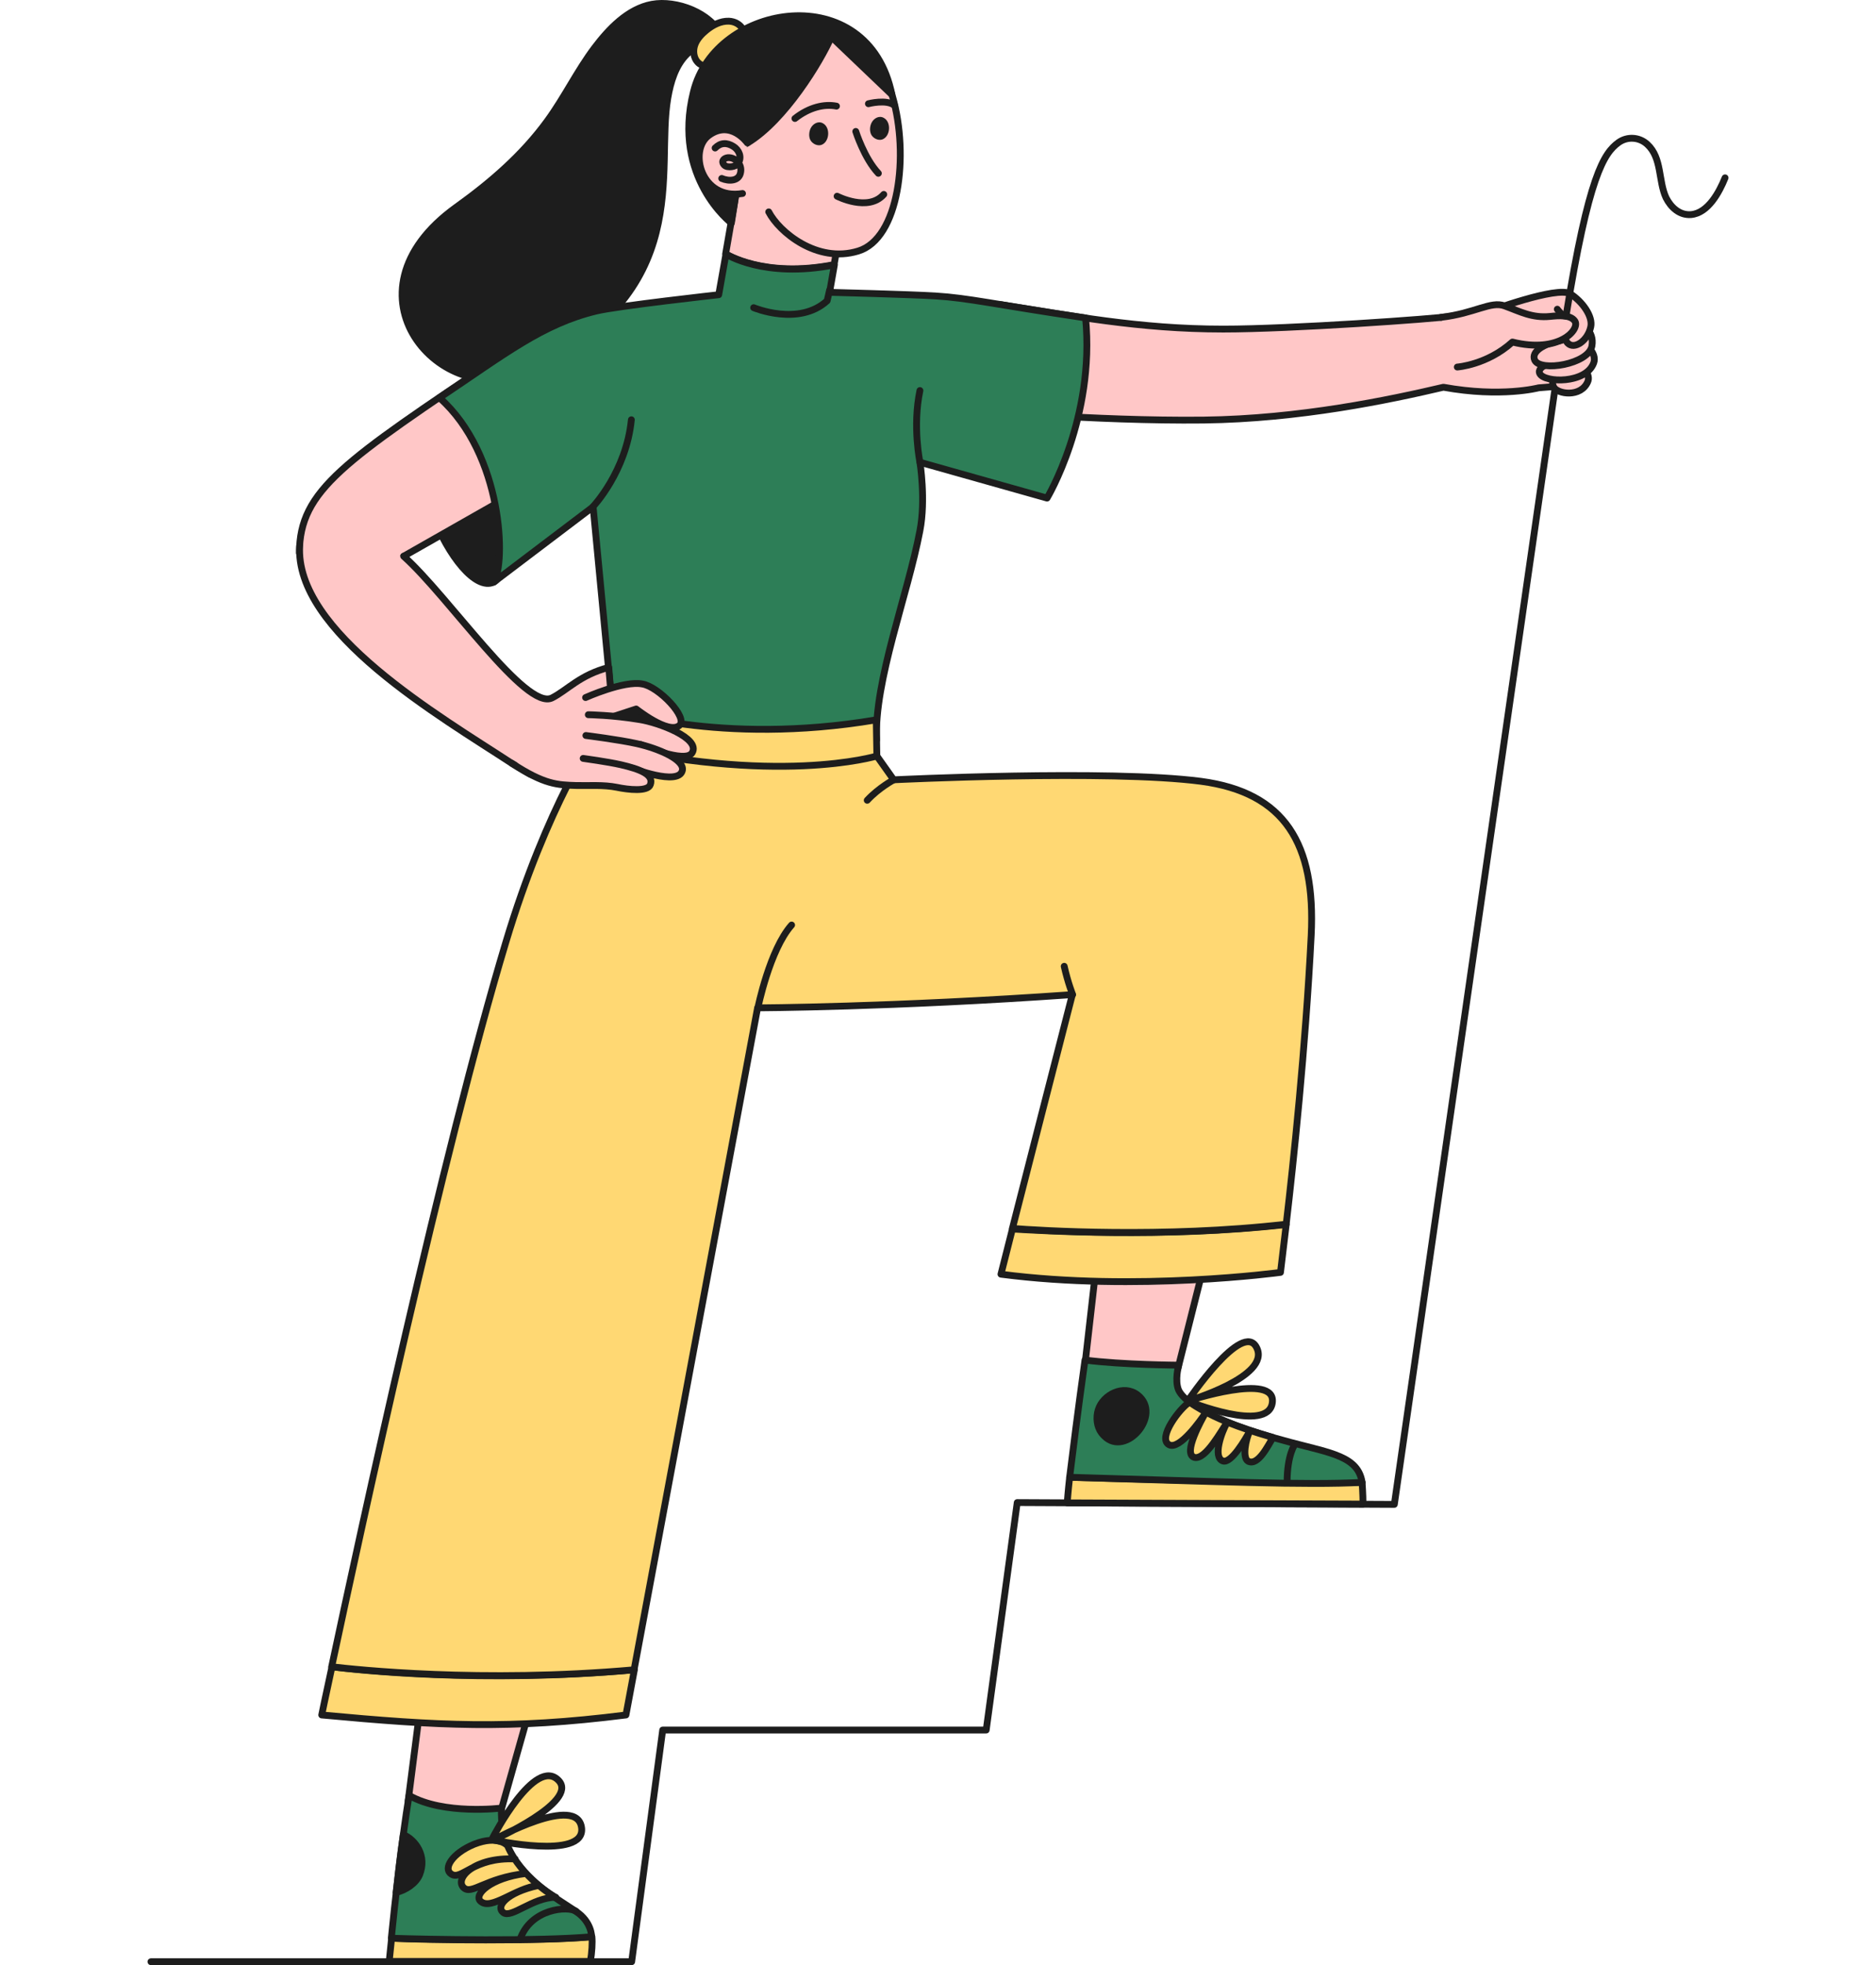 <?xml version="1.0" encoding="UTF-8"?> <svg xmlns="http://www.w3.org/2000/svg" width="550" height="576" viewBox="0 0 550 576" fill="none"><path d="M44.251 575.001H185.191L194.286 507.092H289.129L298.225 440.419L408.787 440.949L458.505 95.752" stroke="#1D1D1D" stroke-width="2" stroke-miterlimit="10" stroke-linecap="round" stroke-linejoin="round"></path><path d="M460.889 112.882L451.087 113.677C451.087 113.677 440.136 116.591 423.181 113.501C407.374 117.21 381.058 122.773 352.888 123.126C320.832 123.479 284.626 120.124 284.626 120.124L292.927 89.216C313.944 92.483 333.813 96.457 358.628 96.457C378.409 96.457 420.885 93.455 425.831 92.66C429.451 92.042 452.676 92.042 452.676 92.042L460.889 112.882Z" fill="#FFC7C7" stroke="#1D1D1D" stroke-width="2" stroke-miterlimit="10" stroke-linecap="round" stroke-linejoin="round"></path><path d="M463.803 107.319C463.803 107.319 466.453 109.792 465.481 111.911C463.45 116.592 456.562 115.532 455.502 113.413C454.266 110.94 456.915 109.704 459.565 109.615C462.744 109.615 463.803 107.319 463.803 107.319Z" fill="#FFC7C7" stroke="#1D1D1D" stroke-width="2" stroke-miterlimit="10" stroke-linecap="round" stroke-linejoin="round"></path><path d="M464.333 100.52C464.333 100.52 468.307 103.345 467.247 106.348C465.039 112.529 452.853 112.265 451.44 109.527C450.292 107.319 455.944 105.73 458.769 105.023C461.419 104.405 464.333 100.52 464.333 100.52Z" fill="#FFC7C7" stroke="#1D1D1D" stroke-width="2" stroke-miterlimit="10" stroke-linecap="round" stroke-linejoin="round"></path><path d="M463.45 94.955C463.45 94.955 467.512 96.809 466.717 101.402C465.746 106.788 451.528 109.084 449.938 105.552C448.79 102.991 452.853 100.695 457.268 99.9C460.182 99.371 463.45 94.955 463.45 94.955Z" fill="#FFC7C7" stroke="#1D1D1D" stroke-width="2" stroke-miterlimit="10" stroke-linecap="round" stroke-linejoin="round"></path><path d="M435.986 91.423C435.986 91.423 456.562 83.741 460.359 86.125C463.891 88.333 467.07 92.748 466.364 95.839C465.481 99.901 461.507 102.639 459.564 100.519C457.533 98.311 460.536 93.808 460.536 93.808L450.998 96.987L435.986 91.423Z" fill="#FFC7C7" stroke="#1D1D1D" stroke-width="2" stroke-miterlimit="10" stroke-linecap="round" stroke-linejoin="round"></path><path d="M422.475 93.013C432.365 91.865 437.045 88.156 441.108 89.657C445.7 91.335 449.144 93.278 454.442 92.748C457.003 92.483 460.359 92.218 461.683 94.073C463.361 96.457 457.18 103.698 443.404 100.254C435.986 106.966 427.243 107.584 427.243 107.584" fill="#FFC7C7"></path><path d="M422.475 93.013C432.365 91.865 437.045 88.156 441.108 89.657C445.7 91.335 449.144 93.278 454.442 92.748C457.003 92.483 460.359 92.218 461.683 94.073C463.361 96.457 457.18 103.698 443.404 100.254C435.986 106.966 427.243 107.584 427.243 107.584" stroke="#1D1D1D" stroke-width="2" stroke-miterlimit="10" stroke-linecap="round" stroke-linejoin="round"></path><path d="M456.562 90.629C456.562 90.629 457.445 91.865 458.504 92.572L456.562 90.629Z" fill="#FFC7C7"></path><path d="M456.562 90.629C456.562 90.629 457.445 91.865 458.504 92.572" stroke="#1D1D1D" stroke-width="2" stroke-miterlimit="10" stroke-linecap="round" stroke-linejoin="round"></path><path d="M459.123 92.66C465.746 51.508 470.25 44.885 474.489 41.794C477.05 39.94 480.582 40.117 482.966 42.324C487.293 46.298 486.145 53.01 488.441 57.955C489.854 60.781 492.415 63.165 495.771 62.9C500.805 62.458 504.072 56.277 505.75 52.126" stroke="#1D1D1D" stroke-width="2" stroke-miterlimit="10" stroke-linecap="round" stroke-linejoin="round"></path><path d="M129.556 450.839L119.666 527.844L145.805 534.555L171.326 444.216L129.556 450.839Z" fill="#FFC7C7" stroke="#1D1D1D" stroke-width="2" stroke-miterlimit="10" stroke-linecap="round" stroke-linejoin="round"></path><path d="M173.092 574.911H114.103C114.103 574.911 114.367 572.35 114.809 568.111C124.7 568.641 158.963 569.083 173.534 567.67C173.711 569.436 173.534 572.262 173.092 574.911Z" fill="#FFD873" stroke="#1D1D1D" stroke-width="2" stroke-miterlimit="10" stroke-linecap="round" stroke-linejoin="round"></path><path d="M173.446 567.67C158.168 569.082 125.053 568.464 114.721 568.111C115.692 558.485 117.635 540.382 119.931 526.253C130.086 532.081 147.042 529.962 147.042 529.962C147.042 529.962 146.158 539.587 151.81 546.564C156.932 552.922 162.76 556.189 168.854 560.252C173.534 563.342 173.446 567.67 173.446 567.67Z" fill="#2D7E57" stroke="#1D1D1D" stroke-width="2" stroke-miterlimit="10" stroke-linecap="round" stroke-linejoin="round"></path><path d="M123.022 549.478C122.05 551.951 118.959 554.07 116.134 554.689C116.663 550.008 117.37 543.562 118.253 537.733C121.874 539.323 125.229 544.003 123.022 549.478Z" fill="#1D1D1D" stroke="#1D1D1D" stroke-width="2" stroke-miterlimit="10" stroke-linecap="round" stroke-linejoin="round"></path><path d="M148.808 541.001C148.808 541.001 146.158 537.733 139.006 540.559C132.559 543.208 129.821 547.712 132.294 549.302C135.297 551.333 138.829 544.268 151.015 544.886C139.006 544.268 133.177 550.626 135.915 553.275C138.299 555.571 142.185 550.45 154.195 549.125C143.686 550.45 138.829 555.395 140.86 557.249C143.951 560.164 151.104 553.364 157.815 552.657C148.543 554.688 145.187 558.839 147.571 560.605C149.956 562.371 156.049 556.19 162.937 556.101C162.76 556.19 152.693 550.185 148.808 541.001Z" fill="#FFD873" stroke="#1D1D1D" stroke-width="2" stroke-miterlimit="10" stroke-linecap="round" stroke-linejoin="round"></path><path d="M168.942 560.252C166.558 558.574 155.519 559.369 152.428 568.553" stroke="#1D1D1D" stroke-width="2" stroke-miterlimit="10" stroke-linecap="round" stroke-linejoin="round"></path><path d="M144.48 538.617C144.48 538.617 156.932 514.509 163.82 521.926C169.648 528.196 144.657 539.323 144.657 539.323C144.657 539.323 169.56 525.459 170.531 535.967C171.238 545.151 144.657 539.323 144.657 539.323" fill="#FFD873"></path><path d="M144.48 538.617C144.48 538.617 156.932 514.509 163.82 521.926C169.648 528.196 144.657 539.323 144.657 539.323C144.657 539.323 169.56 525.459 170.531 535.967C171.238 545.151 144.657 539.323 144.657 539.323" stroke="#1D1D1D" stroke-width="2" stroke-miterlimit="10" stroke-linecap="round" stroke-linejoin="round"></path><path d="M211.683 10.71C208.504 3.734 198.349 -0.063 191.107 1.261C184.043 2.586 178.479 8.503 174.329 13.978C169.207 20.777 165.498 28.549 160.464 35.437C153.135 45.504 143.774 53.54 133.795 60.693C98.384 86.126 129.645 120.654 154.548 108.909C204.177 85.507 192.079 50.272 195.788 28.725C196.583 24.133 197.995 19.188 201.439 15.832C204.442 13.006 208.328 12.741 211.683 10.71Z" fill="#1D1D1D" stroke="#1D1D1D" stroke-width="2" stroke-miterlimit="10" stroke-linecap="round" stroke-linejoin="round"></path><path d="M213.714 6.206C217.247 6.382 219.366 9.65 217.865 12.74C216.452 15.831 213.361 18.304 210.182 19.364C208.239 19.982 205.943 19.717 204.53 18.215C203.294 16.891 203.117 14.771 203.736 13.094C204.354 11.416 205.678 10.003 207.091 8.855C208.946 7.354 211.242 6.117 213.714 6.206Z" fill="#FFD873" stroke="#1D1D1D" stroke-width="2" stroke-miterlimit="10" stroke-linecap="round" stroke-linejoin="round"></path><path d="M324.011 348.048L318.094 399.885L345.287 401.353L360.57 340.63L324.011 348.048Z" fill="#FFC7C7" stroke="#1D1D1D" stroke-width="2" stroke-miterlimit="10" stroke-linecap="round" stroke-linejoin="round"></path><path d="M399.603 440.859C399.603 440.859 328.868 440.595 312.884 440.506C312.884 440.506 313.149 436.886 313.591 433C354.831 434.236 385.474 434.501 399.338 434.501C399.338 434.501 399.603 438.122 399.603 440.859Z" fill="#FFD873" stroke="#1D1D1D" stroke-width="2" stroke-miterlimit="10" stroke-linecap="round" stroke-linejoin="round"></path><path d="M399.338 434.501C382.913 435.384 356.508 434.236 313.591 432.999C314.474 425.846 316.063 413.042 318.094 398.647C329.045 400.06 345.558 400.149 345.558 400.149C345.558 400.149 344.322 404.652 345.558 407.478C346.706 409.951 352.27 415.868 378.32 422.756C390.33 425.935 398.19 426.906 399.338 434.501Z" fill="#2D7E57" stroke="#1D1D1D" stroke-width="2" stroke-miterlimit="10" stroke-linecap="round" stroke-linejoin="round"></path><path d="M373.199 421.344C371.786 423.64 368.872 429.733 365.957 428.32C364.103 427.349 365.251 421.785 366.399 419.489C365.074 421.962 360.924 429.027 358.539 428.232C355.449 427.172 358.186 419.666 359.688 417.105C358.275 418.871 353.506 428.055 350.15 427.172C346.618 426.112 352.358 416.045 353.329 414.279C352.181 416.045 345.823 425.141 342.732 423.463C339.2 421.52 346 412.601 348.737 411.012C357.656 417.105 369.225 420.107 373.199 421.344Z" fill="#FFD873" stroke="#1D1D1D" stroke-width="2" stroke-miterlimit="10" stroke-linecap="round" stroke-linejoin="round"></path><path d="M377.349 434.501C377.349 426.2 379.733 423.197 379.733 423.197" stroke="#1D1D1D" stroke-width="2" stroke-miterlimit="10" stroke-linecap="round" stroke-linejoin="round"></path><path d="M323.746 420.902C330.016 427.26 340.878 414.632 333.548 408.892C329.486 405.713 323.393 408.715 321.98 413.219C321.273 415.426 321.538 418.164 322.951 420.019C323.216 420.372 323.481 420.637 323.746 420.902Z" fill="#1D1D1D" stroke="#1D1D1D" stroke-width="2" stroke-miterlimit="10" stroke-linecap="round" stroke-linejoin="round"></path><path d="M368.43 395.027C372.669 403.505 348.208 410.658 348.208 410.658C348.208 410.658 374.17 402.092 373.022 411.099C371.874 420.283 348.208 410.658 348.208 410.658C348.208 410.658 364.368 386.726 368.43 395.027Z" fill="#FFD873" stroke="#1D1D1D" stroke-width="2" stroke-miterlimit="10" stroke-linecap="round" stroke-linejoin="round"></path><path d="M247.271 62.283L244.534 77.56C223.87 81.622 212.743 74.381 212.743 74.381L216.628 52.039L247.271 62.283Z" fill="#FFC7C7" stroke="#1D1D1D" stroke-width="2" stroke-miterlimit="10" stroke-linecap="round" stroke-linejoin="round"></path><path d="M225.371 62.106C228.373 67.934 239.5 77.295 251.598 73.586C263.608 69.965 266.611 45.504 261.666 28.284C258.928 18.746 255.837 14.066 245.947 10.181C245.947 10.181 232.435 5.412 219.807 13.095C207.091 20.689 210.888 42.855 213.538 53.893" fill="#FFC7C7"></path><path d="M225.371 62.106C228.373 67.934 239.5 77.295 251.598 73.586C263.608 69.965 266.611 45.504 261.666 28.284C258.928 18.746 255.837 14.066 245.947 10.181C245.947 10.181 232.435 5.412 219.807 13.095C207.091 20.689 210.888 42.855 213.538 53.893" stroke="#1D1D1D" stroke-width="2" stroke-miterlimit="10" stroke-linecap="round" stroke-linejoin="round"></path><path d="M261.489 27.754L243.739 10.799C240.56 18.04 230.14 35.26 219.189 41.883C212.213 45.592 216.717 46.917 216.187 53.098C216.01 55.748 214.421 65.373 214.421 65.373C214.421 65.373 197.024 52.127 203.294 26.959C209.652 0.732 254.601 -6.51 261.489 27.754Z" fill="#1D1D1D" stroke="#1D1D1D" stroke-width="2" stroke-miterlimit="10" stroke-linecap="round" stroke-linejoin="round"></path><path d="M219.101 41.883C219.101 41.883 214.156 34.906 207.709 39.763C201.881 44.179 205.502 58.749 217.688 56.718" fill="#FFC7C7"></path><path d="M219.101 41.883C219.101 41.883 214.156 34.906 207.709 39.763C201.881 44.179 205.502 58.749 217.688 56.718" stroke="#1D1D1D" stroke-width="2" stroke-miterlimit="10" stroke-linecap="round" stroke-linejoin="round"></path><path d="M209.652 43.385C211.242 41.795 213.096 41.707 215.039 42.943C216.629 43.914 217.6 46.034 216.452 47.8C216.011 48.418 215.304 48.771 214.509 48.86C213.803 48.948 212.743 48.948 212.213 48.242C211.33 47.093 212.39 46.299 213.45 46.21C215.657 46.122 217.512 48.153 217.159 50.361C216.805 53.187 213.626 53.187 211.595 52.304" stroke="#1D1D1D" stroke-width="2" stroke-miterlimit="10" stroke-linecap="round" stroke-linejoin="round"></path><path d="M250.892 38.526C250.892 38.526 253.365 46.386 257.515 50.801" stroke="#1D1D1D" stroke-width="2" stroke-miterlimit="10" stroke-linecap="round" stroke-linejoin="round"></path><path d="M237.557 40.999C238.087 42.059 239.5 42.854 240.737 42.501C243.209 41.706 243.562 37.379 241.266 36.142C239.853 35.348 238.352 36.319 237.734 37.467C237.204 38.438 237.028 39.94 237.557 40.999Z" fill="#1D1D1D"></path><path d="M255.396 39.41C255.926 40.469 257.339 41.264 258.575 40.911C261.048 40.116 261.401 35.789 259.105 34.553C257.692 33.758 256.191 34.729 255.573 35.877C255.043 36.849 254.866 38.261 255.396 39.41Z" fill="#1D1D1D"></path><path d="M233.054 34.73C237.204 31.462 241.62 30.402 245.24 31.109" stroke="#1D1D1D" stroke-width="2" stroke-miterlimit="10" stroke-linecap="round" stroke-linejoin="round"></path><path d="M254.601 30.402C254.601 30.402 259.988 28.989 262.284 30.932" stroke="#1D1D1D" stroke-width="2" stroke-miterlimit="10" stroke-linecap="round" stroke-linejoin="round"></path><path d="M245.417 57.513C245.417 57.513 254.513 62.194 259.105 56.983" stroke="#1D1D1D" stroke-width="2" stroke-miterlimit="10" stroke-linecap="round" stroke-linejoin="round"></path><path d="M377.085 358.911C376.025 367.654 375.407 372.952 375.407 372.952C375.407 372.952 333.196 378.692 293.457 373.482C293.457 373.482 294.782 368.183 296.813 360.236C304.672 360.677 341.055 362.973 377.085 358.911Z" fill="#FFD873" stroke="#1D1D1D" stroke-width="2" stroke-miterlimit="10" stroke-linecap="round" stroke-linejoin="round"></path><path d="M185.986 489.43L183.513 502.676C149.25 507.003 128.586 505.855 94.322 502.676C94.322 502.676 95.382 497.466 97.325 488.547C104.124 489.43 141.125 493.492 185.986 489.43Z" fill="#FFD873" stroke="#1D1D1D" stroke-width="2" stroke-miterlimit="10" stroke-linecap="round" stroke-linejoin="round"></path><path d="M384.414 274.135C382.737 307.427 379.204 340.72 377.085 358.823C341.055 362.973 304.672 360.677 296.813 360.059C302.111 339.395 311.913 301.069 314.386 291.532C261.843 295.241 222.104 295.417 222.104 295.417L185.898 489.43C141.037 493.404 104.124 489.342 97.236 488.547C105.625 449.25 129.822 337.54 148.278 276.255C160.376 235.898 175.124 214.792 175.124 214.792C210.006 227.95 257.074 221.592 257.074 221.592L262.019 228.568C262.019 228.568 325.071 225.477 352.094 229.01C376.732 232.277 385.739 247.378 384.414 274.135Z" fill="#FFD873" stroke="#1D1D1D" stroke-width="2" stroke-miterlimit="10" stroke-linecap="round" stroke-linejoin="round"></path><path d="M222.192 295.418C222.192 295.418 225.636 278.374 232.083 271.133" stroke="#1D1D1D" stroke-width="2" stroke-miterlimit="10" stroke-linecap="round" stroke-linejoin="round"></path><path d="M314.474 291.532C314.474 291.532 313.061 288 312.002 283.231" stroke="#1D1D1D" stroke-width="2" stroke-miterlimit="10" stroke-linecap="round" stroke-linejoin="round"></path><path d="M262.019 228.568C262.019 228.568 257.692 230.864 254.248 234.573" stroke="#1D1D1D" stroke-width="2" stroke-miterlimit="10" stroke-linecap="round" stroke-linejoin="round"></path><path d="M128.85 116.591C112.425 130.19 134.149 175.581 144.746 170.636C153.488 165.955 141.213 113.942 128.85 116.591Z" fill="#1D1D1D" stroke="#1D1D1D" stroke-width="2" stroke-miterlimit="10" stroke-linecap="round" stroke-linejoin="round"></path><path d="M87.787 162.069C87.787 143.613 100.945 135.224 146.335 104.669C162.761 107.848 162.761 137.785 162.761 137.785L118.342 163.041L121.697 167.015L87.787 162.069Z" fill="#FFC7C7" stroke="#1D1D1D" stroke-width="2" stroke-miterlimit="10" stroke-linecap="round" stroke-linejoin="round"></path><path d="M306.968 145.997L269.702 135.489C269.702 135.489 271.468 146.439 269.702 155.535C266.081 174.609 256.279 199.512 256.985 216.909L175.124 214.79L179.539 207.813L173.887 148.558L144.746 170.635C148.366 165.425 147.571 133.281 128.85 116.591C148.013 103.786 159.051 94.955 174.859 91.158C181.129 89.657 210.712 86.389 210.712 86.389L212.831 74.468C212.831 74.468 223.958 81.709 244.622 77.647L243.209 85.683C243.209 85.683 267.141 86.301 274.205 86.743C284.096 87.361 290.984 89.127 318.271 93.189C321.097 122.507 306.968 145.997 306.968 145.997Z" fill="#2D7E57" stroke="#1D1D1D" stroke-width="2" stroke-miterlimit="10" stroke-linecap="round" stroke-linejoin="round"></path><path d="M179.539 207.813C179.539 207.813 210.8 218.764 256.897 210.993L257.074 221.59C257.074 221.59 227.579 230.597 173.887 217.527L179.539 207.813Z" fill="#FFD873" stroke="#1D1D1D" stroke-width="2" stroke-miterlimit="10" stroke-linecap="round" stroke-linejoin="round"></path><path d="M269.702 135.488C269.702 135.488 267.494 124.979 269.702 114.471" stroke="#1D1D1D" stroke-width="2" stroke-miterlimit="10" stroke-linecap="round" stroke-linejoin="round"></path><path d="M173.887 148.47C173.887 148.47 183.601 138.226 185.102 123.037" stroke="#1D1D1D" stroke-width="2" stroke-miterlimit="10" stroke-linecap="round" stroke-linejoin="round"></path><path d="M220.956 90.187C220.956 90.187 234.202 95.751 242.503 88.156L243.209 85.065" stroke="#1D1D1D" stroke-width="2" stroke-miterlimit="10" stroke-linecap="round" stroke-linejoin="round"></path><path d="M118.342 163.041C131.588 174.875 154.195 208.52 161.877 204.546C166.381 202.25 170.002 197.835 178.479 195.627L179.098 203.133L174.859 213.465L180.599 229.008L155.519 226.977L150.132 223.797C129.115 210.021 86.197 185.207 87.875 159.862" fill="#FFC7C7"></path><path d="M118.342 163.041C131.588 174.875 154.195 208.52 161.877 204.546C166.381 202.25 170.002 197.835 178.479 195.627L179.098 203.133L174.859 213.465L180.599 229.008L155.519 226.977L150.132 223.797C129.115 210.021 86.197 185.207 87.875 159.862" stroke="#1D1D1D" stroke-width="2" stroke-miterlimit="10" stroke-linecap="round" stroke-linejoin="round"></path><path d="M171.68 204.457C171.68 204.457 182.895 199.424 188.282 200.483C193.05 201.19 201.969 210.462 199.144 212.67C195.964 215.319 186.515 207.813 186.515 207.813L175.212 211.522" fill="#FFC7C7"></path><path d="M171.68 204.457C171.68 204.457 182.895 199.424 188.282 200.483C193.05 201.19 201.969 210.462 199.144 212.67C195.964 215.319 186.515 207.813 186.515 207.813L175.212 211.522" stroke="#1D1D1D" stroke-width="2" stroke-miterlimit="10" stroke-linecap="round" stroke-linejoin="round"></path><path d="M172.474 209.491C172.474 209.491 179.539 209.58 187.487 210.904C193.138 211.787 205.413 216.379 202.941 220.618C200.998 223.974 187.84 218.234 187.84 218.234L174.594 218.764" fill="#FFC7C7"></path><path d="M172.474 209.491C172.474 209.491 179.539 209.58 187.487 210.904C193.138 211.787 205.413 216.379 202.941 220.618C200.998 223.974 187.84 218.234 187.84 218.234L174.594 218.764" stroke="#1D1D1D" stroke-width="2" stroke-miterlimit="10" stroke-linecap="round" stroke-linejoin="round"></path><path d="M171.768 215.584C171.768 215.584 181.57 216.82 186.692 217.968C193.05 219.381 200.91 222.737 200.026 225.916C198.79 230.42 185.279 225.121 185.279 225.121L172.563 224.856" fill="#FFC7C7"></path><path d="M171.768 215.584C171.768 215.584 181.57 216.82 186.692 217.968C193.05 219.381 200.91 222.737 200.026 225.916C198.79 230.42 185.279 225.121 185.279 225.121L172.563 224.856" stroke="#1D1D1D" stroke-width="2" stroke-miterlimit="10" stroke-linecap="round" stroke-linejoin="round"></path><path d="M170.973 222.296C170.973 222.296 178.126 223.267 182.012 224.15C187.752 225.475 191.725 227.065 190.666 229.979C189.959 232.098 184.219 231.48 180.864 230.773C176.978 229.979 172.474 230.332 169.03 230.244C163.378 230.067 159.581 229.979 150.044 223.709" fill="#FFC7C7"></path><path d="M170.973 222.296C170.973 222.296 178.126 223.267 182.012 224.15C187.752 225.475 191.725 227.065 190.666 229.979C189.959 232.098 184.219 231.48 180.864 230.773C176.978 229.979 172.474 230.332 169.03 230.244C163.378 230.067 159.581 229.979 150.044 223.709" stroke="#1D1D1D" stroke-width="2" stroke-miterlimit="10" stroke-linecap="round" stroke-linejoin="round"></path></svg> 